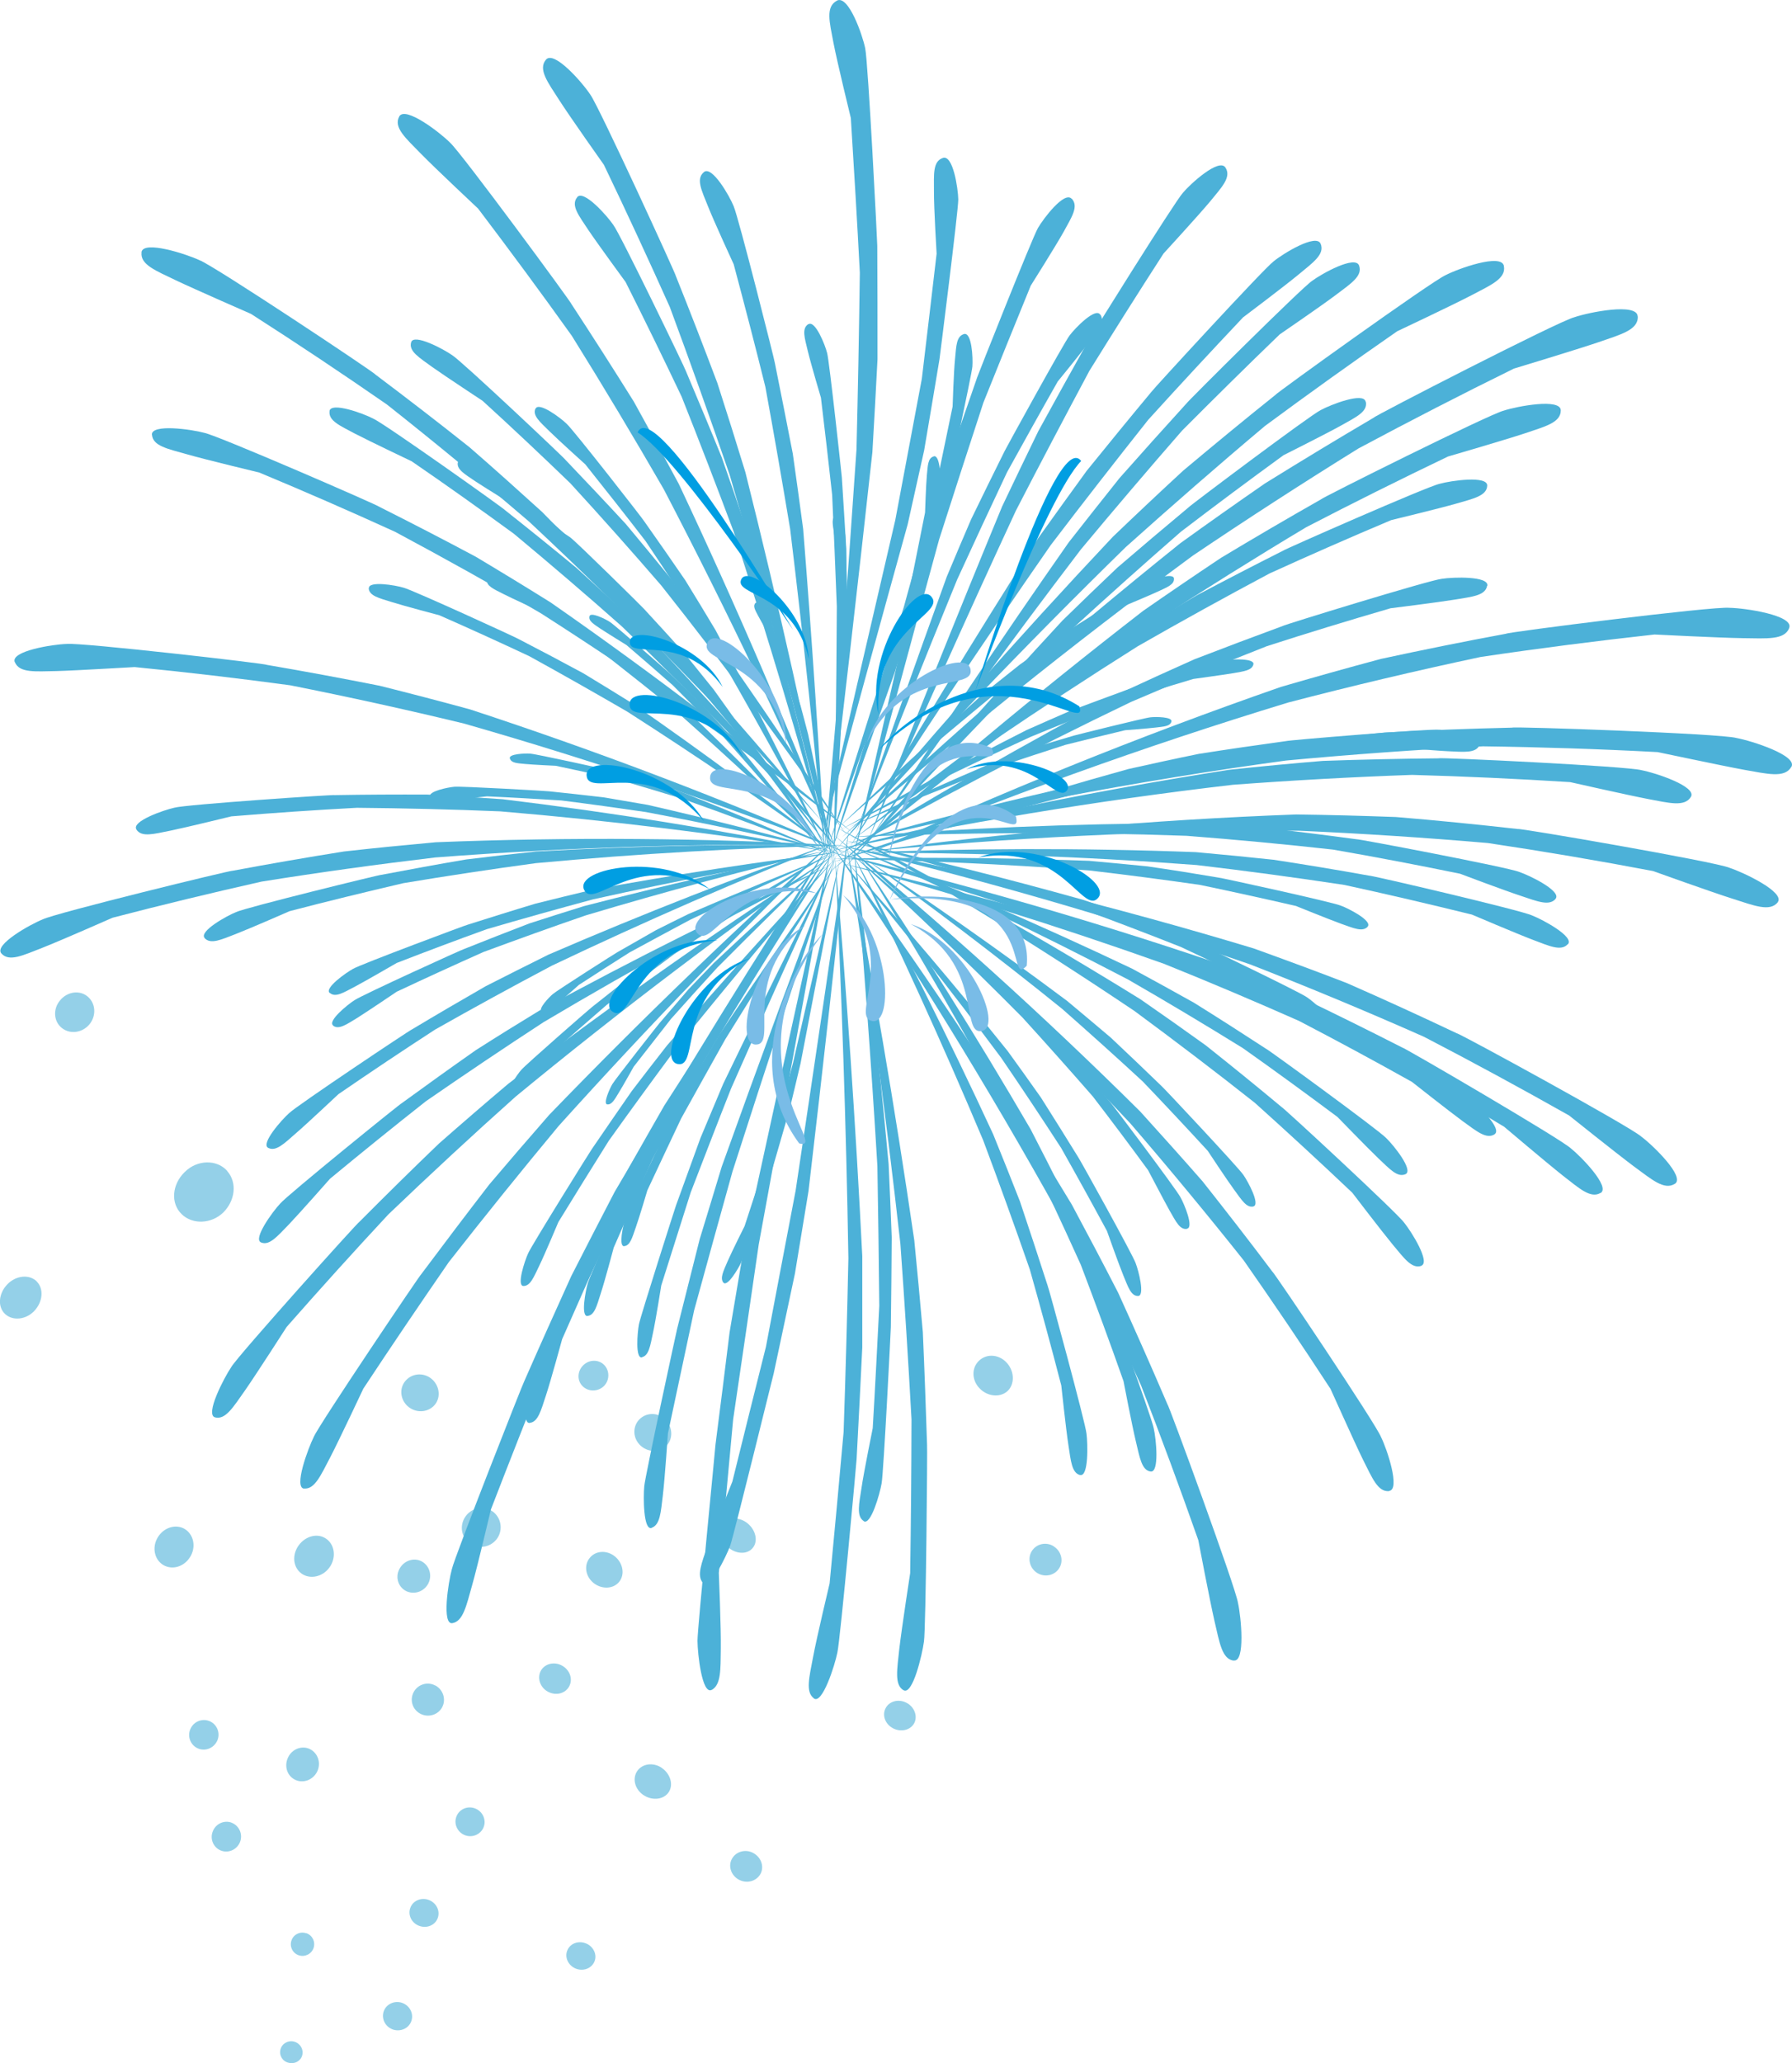 <?xml version="1.0" encoding="UTF-8"?><svg id="Layer_2" xmlns="http://www.w3.org/2000/svg" viewBox="0 0 161.27 185.6"><defs><style>.cls-1{fill:#0090c7;}.cls-2{fill:#009ee2;}.cls-3{fill:#79bce7;}.cls-4{opacity:.6;}.cls-5{opacity:.7;}</style></defs><g id="Layer_1-2"><g><g class="cls-5"><g class="cls-4"><path class="cls-1" d="M26.48,183.67c-.54-.15-1.1,.16-1.24,.7-.14,.54,.19,1.08,.74,1.2,.54,.14,1.09-.16,1.22-.68,.14-.52-.18-1.07-.72-1.22Z"/><path class="cls-1" d="M36.16,180.17c-.69-.22-1.43,.14-1.64,.81-.21,.68,.19,1.39,.88,1.61,.7,.21,1.43-.15,1.63-.81,.21-.66-.17-1.38-.87-1.61Z"/><path class="cls-1" d="M27.56,173.92c-.55-.19-1.15,.1-1.33,.65-.19,.55,.11,1.15,.66,1.33,.55,.18,1.14-.11,1.33-.66,.18-.55-.1-1.14-.65-1.33Z"/><path class="cls-1" d="M38.61,170.93c-.67-.27-1.44,.04-1.68,.69-.25,.65,.11,1.38,.79,1.63,.68,.26,1.43-.05,1.67-.69,.24-.64-.1-1.36-.78-1.63Z"/><path class="cls-1" d="M20.87,163.98c-.67-.27-1.45,.07-1.72,.77-.28,.69,.06,1.47,.74,1.73,.68,.26,1.44-.09,1.71-.77,.27-.68-.06-1.46-.74-1.73Z"/><path class="cls-1" d="M42.81,162.71c-.67-.29-1.44,0-1.72,.67-.28,.66,.05,1.42,.71,1.7,.68,.28,1.43-.03,1.71-.67,.28-.65-.04-1.41-.7-1.7Z"/><path class="cls-1" d="M67.76,166.68c-.71-.36-1.57-.1-1.91,.58-.35,.68-.01,1.53,.71,1.87,.73,.35,1.56,.07,1.9-.59,.33-.67,.01-1.5-.71-1.86Z"/><path class="cls-1" d="M18.91,154.86c-.66-.31-1.45-.02-1.76,.65-.32,.67-.02,1.47,.64,1.77,.66,.3,1.43,0,1.75-.66,.31-.66,.03-1.45-.63-1.76Z"/><path class="cls-1" d="M39.17,151.63c-.71-.38-1.58-.1-1.95,.61-.37,.71-.09,1.58,.63,1.94,.71,.36,1.59,.09,1.95-.61,.36-.7,.08-1.57-.63-1.95Z"/><path class="cls-1" d="M38.03,140.51c-.68-.42-1.59-.18-2.03,.54-.45,.72-.22,1.64,.47,2.04,.69,.4,1.59,.16,2.02-.54,.43-.7,.22-1.61-.46-2.04Z"/><path class="cls-1" d="M59.56,159.04c-.79-.53-1.78-.38-2.23,.31-.45,.7-.17,1.67,.63,2.17,.8,.5,1.8,.36,2.23-.31,.43-.67,.14-1.64-.64-2.17Z"/><path class="cls-1" d="M38.81,124.02c-.74-.59-1.79-.47-2.36,.25-.57,.72-.39,1.78,.37,2.34,.76,.56,1.79,.42,2.34-.27,.54-.7,.38-1.74-.36-2.33Z"/><path class="cls-1" d="M94.85,139.12c-.67-.44-1.56-.26-1.99,.41-.42,.67-.19,1.56,.49,1.98,.69,.42,1.56,.22,1.97-.43,.41-.64,.2-1.52-.47-1.95Z"/><path class="cls-1" d="M50.63,149.87c-.68-.41-1.56-.24-1.94,.4-.37,.65-.11,1.5,.59,1.9,.7,.4,1.55,.21,1.92-.42,.37-.63,.13-1.46-.57-1.88Z"/><path class="cls-1" d="M44.31,135.96c-.79-.55-1.87-.33-2.43,.48-.56,.82-.36,1.91,.45,2.44,.79,.52,1.87,.3,2.42-.49,.54-.79,.35-1.88-.43-2.43Z"/><path class="cls-1" d="M29.4,138.46c-.75-.57-1.87-.32-2.51,.55-.64,.87-.52,2.01,.26,2.56,.76,.53,1.89,.29,2.5-.56,.61-.84,.5-1.99-.25-2.55Z"/><path class="cls-1" d="M16.64,137.56c-.8-.49-1.9-.16-2.44,.74-.55,.9-.3,2.03,.51,2.5,.83,.47,1.88,.13,2.41-.75,.54-.88,.32-1.99-.48-2.49Z"/><path class="cls-1" d="M59.89,127.71c-.67-.67-1.72-.67-2.36-.01-.63,.66-.58,1.71,.12,2.35,.69,.63,1.74,.64,2.34,0,.6-.63,.55-1.68-.11-2.35Z"/><path class="cls-1" d="M54.36,122.78c-.52-.51-1.37-.48-1.9,.07-.53,.55-.53,1.4,.01,1.89,.53,.49,1.38,.46,1.9-.07,.51-.53,.5-1.38-.01-1.89Z"/><path class="cls-1" d="M20.45,105.34c-.91-1.04-2.68-1.04-3.82,.09-1.16,1.12-1.29,2.81-.29,3.79,.98,.96,2.67,.9,3.75-.14,1.07-1.06,1.28-2.69,.35-3.74Z"/><path class="cls-1" d="M3.32,115.29c-.66-.67-1.88-.57-2.67,.26-.79,.83-.88,2.02-.19,2.66,.69,.64,1.87,.52,2.63-.28,.75-.8,.88-1.97,.22-2.64Z"/><path class="cls-1" d="M90.65,122.65c-.67-.79-1.78-.92-2.5-.28-.72,.63-.73,1.76,0,2.52,.7,.74,1.81,.86,2.49,.28,.67-.59,.68-1.72,.02-2.51Z"/><path class="cls-1" d="M67.4,137.15c-.68-.65-1.67-.73-2.21-.16-.53,.59-.38,1.58,.33,2.2,.7,.62,1.68,.67,2.18,.11,.51-.54,.38-1.5-.3-2.15Z"/><path class="cls-1" d="M81.59,153.19c-.71-.38-1.56-.16-1.89,.48-.34,.64-.03,1.46,.69,1.82,.71,.36,1.56,.15,1.89-.48,.32-.63,.01-1.45-.69-1.82Z"/><path class="cls-1" d="M52.75,174.84c-.67-.29-1.43-.02-1.69,.61-.27,.62,.07,1.36,.74,1.64,.68,.28,1.42,0,1.69-.61,.27-.61-.06-1.35-.73-1.64Z"/><path class="cls-1" d="M27.91,157.36c-.71-.36-1.61-.04-1.98,.73-.38,.77-.1,1.67,.63,2.02,.72,.35,1.61,.02,1.98-.73,.37-.75,.09-1.65-.63-2.02Z"/><path class="cls-1" d="M55.34,140.02c-.74-.6-1.77-.53-2.29,.16-.53,.68-.34,1.69,.41,2.26,.76,.57,1.78,.49,2.28-.16,.51-.66,.32-1.67-.4-2.26Z"/><path class="cls-1" d="M7.9,89.66c-.71-.61-1.83-.47-2.49,.33-.67,.79-.58,1.92,.17,2.5,.74,.58,1.84,.42,2.47-.34,.63-.76,.57-1.88-.15-2.49Z"/></g><g><path class="cls-1" d="M35.92,10.49c.53-1,3.7,1.45,4.58,2.34,.96,.84,11.03,14.52,10.95,14.56,1.9,2.9,3.76,5.81,5.59,8.74,1.37,2.46,2.72,4.94,4.05,7.41,5.24,11.12,10.06,22.35,14.49,33.67-4.85-11.18-10.14-22.25-15.84-33.19-2.68-4.64-5.43-9.24-8.28-13.81-2.75-3.85-5.56-7.65-8.43-11.44,0,0-3.85-3.61-5.18-4.97-1.33-1.37-2.46-2.33-1.92-3.32Z"/><path class="cls-1" d="M51.94,17.74c.57-.72,2.7,1.67,3.26,2.5,.62,.81,6.58,13.14,6.53,13.15,1.09,2.58,2.17,5.16,3.22,7.75,.76,2.15,1.5,4.31,2.23,6.48,2.7,9.59,5.17,19.22,7.42,28.88-2.62-9.59-5.48-19.15-8.57-28.66-1.52-4.06-3.08-8.12-4.69-12.16-1.64-3.45-3.32-6.89-5.04-10.31,0,0-2.5-3.41-3.36-4.69-.84-1.28-1.59-2.2-1-2.93Z"/><path class="cls-1" d="M1.33,59.57c-.41-1,3.44-1.61,4.67-1.64,1.25-.15,18.01,1.77,18,1.88,3.4,.58,6.78,1.21,10.16,1.88,2.72,.68,5.44,1.39,8.15,2.13,11.64,3.82,23.04,8.16,34.15,13.02-11.33-4.45-22.9-8.37-34.71-11.75-5.17-1.25-10.39-2.4-15.63-3.44-4.65-.63-9.32-1.18-14-1.64,0-.01-5.17,.31-7.05,.36-1.88,.03-3.32,.19-3.73-.8Z"/><path class="cls-1" d="M19.36,127.51c-.94-.23,.8-3.56,1.46-4.54,.6-1.02,11.47-13.12,11.54-13.07,2.35-2.36,4.73-4.71,7.15-7.03,2.06-1.81,4.13-3.6,6.23-5.37,9.52-7.29,19.42-14.24,29.66-20.82-10.02,6.98-19.69,14.31-28.98,21.96-3.9,3.48-7.72,7.02-11.47,10.61-3.11,3.34-6.16,6.72-9.15,10.12,0,0-2.71,4.22-3.74,5.7-1.05,1.48-1.75,2.68-2.7,2.44Z"/><path class="cls-1" d="M23.49,111.77c-.75-.32,1.06-2.79,1.72-3.49,.61-.74,10.91-9.08,10.95-9.04,2.2-1.6,4.41-3.19,6.65-4.76,1.88-1.2,3.78-2.38,5.69-3.54,8.58-4.68,17.38-9.08,26.38-13.18-8.88,4.45-17.54,9.19-25.97,14.2-3.56,2.32-7.08,4.69-10.57,7.1-2.92,2.3-5.8,4.63-8.64,6.98,0,0-2.7,3.06-3.71,4.12-1.03,1.06-1.75,1.93-2.5,1.61Z"/><path class="cls-1" d="M64.05,152.02c-.87,.47-1.27-3.23-1.28-4.41,0-1.18,1.64-17.66,1.62-17.65,.43-3.37,.86-6.74,1.27-10.11,.47-2.75,.93-5.5,1.39-8.24,2.59-11.92,5.2-23.82,7.83-35.73-2.2,12.03-4.39,24.06-6.6,36.09-.76,5.24-1.53,10.48-2.3,15.72-.42,4.61-.85,9.21-1.29,13.81,0,0,.21,5.01,.18,6.84-.03,1.82,.04,3.21-.82,3.69Z"/><path class="cls-1" d="M58.65,137.45c-.76,.28-.76-2.78-.67-3.75,.09-.97,2.95-14.17,2.96-14.17,.67-2.68,1.35-5.37,2.03-8.06,.67-2.17,1.32-4.34,1.98-6.51,3.35-9.34,6.78-18.66,10.31-27.96-3.18,9.45-6.3,18.91-9.34,28.39-1.16,4.16-2.31,8.32-3.45,12.48-.79,3.69-1.57,7.38-2.36,11.08,0,0-.28,4.1-.46,5.59-.18,1.49-.24,2.63-1,2.9Z"/><path class="cls-1" d="M.13,85.78c-.71-.78,2.6-2.63,3.71-3.07,1.07-.55,17.09-4.47,17.12-4.38,3.32-.62,6.66-1.2,10-1.73,2.75-.31,5.51-.58,8.26-.83,12.1-.48,24.23-.39,36.36,.28-12.19-.21-24.33,.16-36.42,1.09-5.22,.62-10.43,1.34-15.62,2.17-4.49,1.01-8.96,2.09-13.41,3.25,0,0-4.63,2.04-6.33,2.71-1.71,.66-2.96,1.29-3.67,.51Z"/><path class="cls-1" d="M12.28,74.62c-.48-.73,2.46-1.75,3.42-1.96,.96-.28,14.45-1.2,14.45-1.13,2.77-.05,5.54-.06,8.3-.05,2.27,.12,4.53,.26,6.79,.42,9.82,1.19,19.6,2.76,29.28,4.71-9.78-1.59-19.62-2.79-29.51-3.62-4.3-.18-8.6-.28-12.9-.32-3.77,.2-7.53,.46-11.29,.77,0,0-4.03,.99-5.5,1.29-1.47,.29-2.58,.62-3.05-.11Z"/><path class="cls-1" d="M27.37,133.92c-.96-.08,.35-3.62,.88-4.68,.47-1.09,9.62-14.67,9.68-14.64,2.01-2.69,4.04-5.37,6.1-8.04,1.78-2.1,3.58-4.19,5.39-6.26,8.37-8.67,17.11-17.08,26.19-25.22-8.8,8.49-17.26,17.25-25.35,26.23-3.36,4.04-6.65,8.12-9.87,12.23-2.6,3.77-5.17,7.56-7.69,11.38,0,0-2.14,4.56-2.98,6.18-.85,1.61-1.39,2.9-2.36,2.81Z"/><path class="cls-1" d="M75.31,.06c1.04-.56,2.31,3.09,2.55,4.27,.27,1.19,1.11,17.79,1.09,17.79,.01,3.4,.03,6.81,.02,10.21-.14,2.78-.3,5.56-.46,8.35-1.33,12.12-2.72,24.23-4.17,36.33,1.01-12.19,1.91-24.38,2.74-36.58,.13-5.3,.23-10.6,.3-15.9-.24-4.64-.52-9.27-.81-13.91,0,0-1.22-4.98-1.57-6.8-.34-1.82-.73-3.2,.32-3.76Z"/><path class="cls-1" d="M84.85,14.21c.92-.32,1.37,2.75,1.39,3.73,.01,.97-1.69,14.38-1.69,14.37-.45,2.74-.92,5.47-1.38,8.2-.5,2.22-.98,4.43-1.48,6.65-2.66,9.58-5.28,19.16-7.86,28.76,2.23-9.71,4.48-19.42,6.74-29.13,.8-4.24,1.59-8.48,2.39-12.72,.45-3.75,.89-7.5,1.33-11.25,0,0-.25-4.14-.24-5.64,0-1.51-.11-2.66,.8-2.97Z"/><path class="cls-1" d="M49.13,5.37c.74-.88,3.33,2.12,4,3.15,.75,1.01,7.77,16.31,7.7,16.33,1.28,3.19,2.52,6.4,3.73,9.61,.86,2.67,1.7,5.34,2.52,8.02,2.98,11.87,5.65,23.78,8.01,35.71-2.82-11.87-5.96-23.71-9.43-35.49-1.73-5.04-3.52-10.06-5.38-15.08-1.92-4.28-3.89-8.54-5.93-12.79,0,0-3.02-4.26-4.04-5.85-1.02-1.59-1.91-2.75-1.17-3.62Z"/><path class="cls-1" d="M63.35,15.48c.72-.6,2.3,2.14,2.67,3.06,.42,.91,3.75,14.1,3.71,14.1,.55,2.73,1.09,5.46,1.62,8.19,.32,2.25,.63,4.51,.93,6.76,.79,9.91,1.46,19.83,1.98,29.73-.89-9.91-1.95-19.82-3.15-29.72-.71-4.26-1.45-8.53-2.23-12.79-.91-3.68-1.87-7.36-2.85-11.03,0,0-1.76-3.82-2.32-5.23-.56-1.41-1.1-2.45-.37-3.06Z"/><path class="cls-1" d="M41.23,41.57c.15-.67,2.35,.41,2.99,.83,.68,.39,8.59,7.33,8.55,7.35,1.55,1.49,3.08,3,4.59,4.51,1.19,1.29,2.35,2.6,3.51,3.9,4.78,5.97,9.37,12.03,13.79,18.18-4.65-6-9.49-11.9-14.52-17.69-2.28-2.42-4.59-4.82-6.95-7.2-2.19-1.95-4.4-3.88-6.63-5.79,0,0-2.77-1.69-3.75-2.34-.97-.66-1.77-1.1-1.6-1.76Z"/><path class="cls-1" d="M18.42,84.39c-.54-.6,1.98-2,2.83-2.34,.83-.4,13.05-3.4,13.07-3.35,2.53-.48,5.07-.95,7.62-1.38,2.1-.26,4.21-.5,6.31-.72,9.25-.52,18.51-.7,27.81-.54-9.32,.2-18.6,.73-27.84,1.59-3.99,.54-7.96,1.14-11.92,1.8-3.42,.8-6.84,1.63-10.24,2.52,0,0-3.52,1.54-4.83,2.05-1.3,.5-2.27,.97-2.82,.37Z"/><path class="cls-1" d="M47.67,128.01c-.75,.08-.2-2.76,.07-3.63,.25-.88,5.39-12.43,5.41-12.42,1.15-2.33,2.31-4.65,3.48-6.96,1.04-1.85,2.09-3.7,3.15-5.54,5-7.82,10.18-15.56,15.51-23.22-5.06,7.87-9.97,15.82-14.72,23.83-1.92,3.56-3.81,7.13-5.67,10.71-1.45,3.23-2.89,6.45-4.31,9.69,0,0-1.02,3.74-1.46,5.07-.44,1.33-.7,2.38-1.45,2.46Z"/><path class="cls-1" d="M47.1,115.69c-.62-.03,.12-2.27,.43-2.94,.29-.68,5.72-9.4,5.74-9.39,1.19-1.74,2.38-3.47,3.58-5.2,1.05-1.37,2.1-2.74,3.17-4.1,4.93-5.71,10-11.34,15.19-16.89-5,5.75-9.87,11.58-14.62,17.49-1.96,2.64-3.89,5.29-5.8,7.96-1.52,2.43-3.04,4.87-4.54,7.32,0,0-1.22,2.9-1.72,3.93-.5,1.03-.81,1.85-1.45,1.82Z"/><path class="cls-1" d="M24.13,103.26c-.68-.37,1.21-2.52,1.89-3.12,.63-.64,11.01-7.57,11.05-7.53,2.2-1.32,4.41-2.61,6.64-3.89,1.88-.96,3.76-1.9,5.65-2.84,8.45-3.65,17.07-7.03,25.86-10.13-8.69,3.43-17.21,7.15-25.55,11.12-3.54,1.87-7.05,3.79-10.51,5.75-2.93,1.9-5.83,3.84-8.7,5.81-.01,0-2.79,2.63-3.84,3.53-1.04,.91-1.79,1.67-2.49,1.3Z"/><path class="cls-1" d="M29.98,92.25c-.52-.39,1.3-1.88,1.92-2.27,.6-.43,9.88-4.66,9.9-4.62,1.94-.78,3.9-1.54,5.85-2.29,1.64-.53,3.27-1.05,4.92-1.56,7.27-1.88,14.64-3.56,22.07-5.03-7.4,1.75-14.72,3.71-21.93,5.87-3.09,1.06-6.16,2.17-9.22,3.3-2.6,1.16-5.2,2.35-7.78,3.56,0,0-2.59,1.75-3.54,2.35-.97,.59-1.68,1.1-2.19,.71Z"/><path class="cls-1" d="M52.88,118.39c-.63,.07-.19-2.25,.02-2.96,.21-.72,4.37-10.15,4.39-10.15,.92-1.9,1.85-3.8,2.8-5.69,.84-1.52,1.68-3.03,2.54-4.54,4.03-6.41,8.18-12.77,12.43-19.07-4.03,6.48-7.95,13-11.77,19.58-1.55,2.91-3.07,5.84-4.59,8.76-1.17,2.64-2.31,5.28-3.47,7.92,0,0-.81,3.05-1.17,4.13-.35,1.09-.55,1.95-1.18,2.01Z"/><path class="cls-1" d="M86.75,30.05c.71-.19,.82,2.17,.76,2.92-.06,.75-2.25,10.84-2.25,10.84-.52,2.05-1.04,4.11-1.57,6.16-.51,1.66-1.02,3.32-1.53,4.98-2.62,7.15-5.18,14.31-7.7,21.48,2.26-7.29,4.56-14.56,6.88-21.83,.88-3.18,1.75-6.37,2.63-9.55,.59-2.83,1.17-5.65,1.76-8.48,0,0,.1-3.16,.22-4.3,.11-1.14,.11-2.02,.81-2.22Z"/><path class="cls-1" d="M48.2,36.76c.3-.63,2.25,.83,2.8,1.37,.58,.51,7.04,8.78,7,8.8,1.24,1.75,2.46,3.51,3.67,5.27,.92,1.49,1.82,2.98,2.72,4.48,3.6,6.73,7.02,13.53,10.26,20.36-3.51-6.73-7.21-13.4-11.07-20.02-1.8-2.79-3.62-5.57-5.48-8.34-1.79-2.32-3.6-4.62-5.43-6.91,0,0-2.4-2.16-3.24-2.99-.84-.83-1.53-1.4-1.24-2.03Z"/><path class="cls-1" d="M33.2,52.92c-.05-.68,2.38-.28,3.12-.05,.76,.18,10.43,4.61,10.41,4.65,1.92,.99,3.84,2.01,5.75,3.04,1.51,.92,3.03,1.84,4.53,2.78,6.36,4.41,12.55,8.99,18.57,13.73-6.22-4.52-12.6-8.87-19.13-13.05-2.91-1.69-5.84-3.35-8.8-4.98-2.68-1.26-5.38-2.49-8.11-3.69,0,0-3.15-.83-4.29-1.19-1.12-.35-2.02-.55-2.07-1.24Z"/><path class="cls-1" d="M43.82,52.17c.06-.56,1.94,.09,2.51,.37,.58,.26,7.74,5.1,7.72,5.12,1.42,1.06,2.83,2.13,4.23,3.2,1.1,.93,2.19,1.87,3.28,2.81,4.55,4.36,8.97,8.8,13.28,13.32-4.49-4.37-9.09-8.65-13.81-12.85-2.12-1.73-4.27-3.44-6.44-5.14-1.98-1.36-3.99-2.7-6-4.03,0,0-2.43-1.09-3.28-1.53-.86-.44-1.55-.72-1.49-1.27Z"/><path class="cls-1" d="M29.67,89.33c-.5-.43,1.44-1.81,2.1-2.17,.64-.39,10.33-4.01,10.34-3.98,2.03-.64,4.05-1.28,6.09-1.89,1.69-.42,3.39-.84,5.08-1.24,7.5-1.38,15.05-2.54,22.67-3.48-7.6,1.23-15.13,2.68-22.59,4.34-3.19,.86-6.38,1.75-9.55,2.68-2.72,.98-5.43,2-8.11,3.04,0,0-2.74,1.59-3.76,2.13-1.02,.53-1.75,1.01-2.26,.56Z"/><path class="cls-1" d="M57.78,122.11c-.62,.15-.42-2.23-.28-2.97,.14-.74,3.33-10.71,3.34-10.71,.73-2.02,1.46-4.04,2.2-6.06,.68-1.62,1.36-3.24,2.04-4.86,3.33-6.92,6.75-13.83,10.24-20.69-3.25,7.01-6.42,14.05-9.53,21.11-1.23,3.11-2.43,6.23-3.63,9.34-.88,2.79-1.76,5.58-2.65,8.37,0,0-.5,3.16-.75,4.29-.24,1.14-.37,2.02-.98,2.16Z"/><path class="cls-1" d="M56.18,112.11c-.53,.04-.11-1.86,.08-2.45,.18-.59,3.83-8.27,3.84-8.27,.81-1.54,1.62-3.09,2.45-4.63,.72-1.23,1.46-2.46,2.19-3.69,3.47-5.2,7.02-10.36,10.64-15.49-3.44,5.27-6.81,10.58-10.11,15.92-1.33,2.37-2.65,4.74-3.97,7.12-1.02,2.15-2.03,4.3-3.04,6.46,0,0-.74,2.5-1.06,3.39-.31,.89-.5,1.59-1.02,1.63Z"/><path class="cls-1" d="M144.04,107.33c.92-.54-1.73-3.27-2.67-4.02-.88-.84-15.16-9.17-15.21-9.09-3.02-1.54-6.06-3.04-9.12-4.51-2.56-1.07-5.12-2.12-7.7-3.14-11.48-3.89-23.13-7.23-34.93-10.01,11.72,3.23,23.26,7.02,34.61,11.34,4.84,2.08,9.64,4.25,14.38,6.52,4.03,2.24,8.02,4.56,11.96,6.94,0,0,3.87,3.28,5.3,4.41,1.45,1.12,2.48,2.09,3.39,1.54Z"/><path class="cls-1" d="M81.31,152.05c.82,.49,1.68-3.18,1.84-4.37,.18-1.18,.32-17.68,.28-17.69-.11-3.38-.23-6.76-.38-10.15-.24-2.75-.5-5.52-.77-8.27-1.75-11.98-3.79-23.96-6.15-35.91,1.91,12.07,3.55,24.15,4.9,36.24,.38,5.26,.71,10.52,1,15.78-.01,4.62-.05,9.23-.12,13.84,0,0-.77,5-.98,6.83-.19,1.82-.45,3.21,.37,3.7Z"/><path class="cls-1" d="M140.46,36.92c0-1.12-3.95-.37-5.13,.02-1.26,.3-16.52,7.91-16.46,7.99-3.03,1.72-6.02,3.47-8.98,5.25-2.36,1.57-4.69,3.16-7.01,4.77-9.74,7.54-19.15,15.39-28.2,23.52,9.37-7.81,19.1-15.32,29.18-22.49,4.5-2.92,9.06-5.78,13.69-8.55,4.2-2.18,8.46-4.3,12.76-6.36,0,0,5.08-1.48,6.9-2.08,1.82-.62,3.26-.96,3.25-2.08Z"/><path class="cls-1" d="M122.9,36.14c-.17-.9-3.16,.27-4.04,.75-.93,.44-11.92,8.7-11.88,8.74-2.16,1.8-4.3,3.61-6.43,5.44-1.66,1.58-3.31,3.16-4.94,4.76-6.79,7.33-13.37,14.81-19.74,22.42,6.67-7.39,13.55-14.63,20.66-21.71,3.21-2.94,6.46-5.84,9.75-8.71,3.05-2.33,6.12-4.62,9.23-6.88,0,0,3.81-1.91,5.16-2.66,1.34-.76,2.43-1.24,2.25-2.14Z"/><path class="cls-1" d="M102.42,116.59c.63-.01,.05-2.27-.22-2.96-.23-.7-5.16-9.59-5.2-9.58-1.09-1.77-2.2-3.54-3.32-5.31-.99-1.4-1.98-2.79-2.99-4.18-4.69-5.84-9.56-11.58-14.62-17.21,4.85,5.83,9.53,11.77,14.02,17.8,1.84,2.69,3.64,5.4,5.41,8.13,1.4,2.48,2.77,4.96,4.12,7.46,0,0,1.04,2.94,1.47,3.99,.43,1.04,.69,1.87,1.33,1.86Z"/><path class="cls-1" d="M133.15,67.02c.34-.77-2.62-1.31-3.57-1.37-.95-.12-13.87,.96-13.85,1.02-2.63,.36-5.24,.74-7.85,1.15-2.11,.43-4.22,.89-6.32,1.36-9.07,2.51-17.98,5.32-26.73,8.42,8.89-2.77,17.92-5.25,27.11-7.42,4.02-.77,8.06-1.48,12.11-2.13,3.58-.35,7.19-.65,10.8-.9,0-.01,3.97,.36,5.41,.43,1.45,.06,2.55,.21,2.89-.55Z"/><path class="cls-1" d="M123.08,83.36c.45-.52-1.7-1.63-2.42-1.89-.71-.31-11-2.56-11-2.52-2.12-.36-4.25-.7-6.39-1.01-1.75-.18-3.51-.34-5.26-.5-7.69-.29-15.37-.34-23.04-.17,7.68,.12,15.37,.46,23.08,1.04,3.32,.39,6.64,.82,9.96,1.3,2.87,.6,5.74,1.23,8.61,1.89,0,0,2.99,1.21,4.09,1.61,1.11,.39,1.92,.76,2.38,.25Z"/><path class="cls-1" d="M65.11,115.39c.35,.4,1.33-1.25,1.59-1.81,.25-.56,2.88-8.67,2.88-8.67,.48-1.68,.97-3.36,1.46-5.04,.34-1.39,.67-2.79,1-4.18,1.19-6.16,2.37-12.33,3.56-18.49-1.41,6.13-2.83,12.27-4.23,18.41-.71,2.63-1.42,5.26-2.12,7.9-.76,2.26-1.51,4.52-2.24,6.79,0,0-1.16,2.31-1.54,3.19-.37,.87-.7,1.5-.36,1.91Z"/><path class="cls-1" d="M72.75,29.17c.61-.39,1.51,1.86,1.69,2.6,.2,.74,1.33,11.18,1.32,11.17,.14,2.14,.27,4.3,.4,6.44,.02,1.77,.03,3.52,.04,5.28-.34,7.7-.74,15.38-1.18,23.07,.15-7.72,.25-15.44,.29-23.17-.13-3.35-.27-6.69-.42-10.04-.32-2.91-.66-5.83-1.01-8.74,0,0-.92-3.09-1.19-4.23-.27-1.14-.56-1.99,.05-2.39Z"/><path class="cls-1" d="M48.89,47.51c.17-.54,1.9,.45,2.41,.82,.52,.36,6.67,6.43,6.65,6.44,1.2,1.3,2.39,2.6,3.57,3.91,.91,1.12,1.81,2.24,2.72,3.37,3.67,5.1,7.23,10.27,10.67,15.49-3.64-5.1-7.4-10.14-11.28-15.12-1.78-2.09-3.57-4.16-5.38-6.22-1.71-1.7-3.43-3.38-5.17-5.06,0,0-2.18-1.51-2.95-2.1-.76-.59-1.39-.99-1.22-1.53Z"/><path class="cls-1" d="M38.71,71.67c-.22-.47,1.59-.84,2.16-.89,.58-.07,8.58,.39,8.57,.41,1.64,.17,3.26,.35,4.89,.54,1.32,.22,2.65,.45,3.97,.68,5.72,1.31,11.41,2.75,17.07,4.32-5.73-1.36-11.48-2.59-17.26-3.68-2.53-.37-5.06-.72-7.59-1.04-2.24-.14-4.47-.27-6.7-.37,0,0-2.44,.28-3.32,.34-.89,.05-1.56,.16-1.79-.31Z"/><path class="cls-1" d="M45.88,68.23c-.12-.41,1.38-.47,1.85-.43,.48,.02,6.87,1.43,6.87,1.44,1.29,.35,2.58,.69,3.87,1.06,1.04,.35,2.08,.69,3.12,1.05,4.46,1.77,8.86,3.62,13.22,5.55-4.45-1.77-8.94-3.46-13.46-5.06-2-.61-3.99-1.21-5.99-1.79-1.79-.4-3.56-.78-5.35-1.16,0,0-2-.09-2.72-.16-.72-.07-1.28-.08-1.4-.49Z"/><path class="cls-1" d="M45.97,98.35c-.48-.18,.56-1.67,.94-2.1,.36-.44,6.34-5.66,6.36-5.65,1.28-1.02,2.55-2.02,3.83-3.03,1.1-.77,2.18-1.53,3.28-2.3,4.96-3.09,10-6.09,15.11-9-5.01,3.11-9.95,6.3-14.82,9.57-2.04,1.51-4.07,3.03-6.08,4.57-1.68,1.45-3.35,2.91-5.01,4.39,0,0-1.54,1.88-2.14,2.53-.6,.65-1,1.19-1.47,1.01Z"/><path class="cls-1" d="M48.75,91c-.37-.21,.66-1.29,1.01-1.58,.35-.31,5.8-3.78,5.82-3.77,1.15-.66,2.3-1.32,3.45-1.97,.97-.49,1.94-.97,2.92-1.45,4.37-1.89,8.79-3.7,13.25-5.44-4.41,1.91-8.77,3.89-13.08,5.95-1.83,.97-3.64,1.95-5.46,2.94-1.52,.96-3.05,1.94-4.56,2.92,0,0-1.48,1.32-2.03,1.78-.57,.45-.96,.83-1.32,.63Z"/><path class="cls-1" d="M84.03,41.05c.53-.15,.63,1.67,.58,2.26-.04,.58-1.69,8.42-1.69,8.42-.39,1.6-.79,3.19-1.19,4.78-.39,1.29-.77,2.58-1.17,3.87-1.98,5.55-3.94,11.11-5.87,16.68,1.73-5.65,3.47-11.3,5.25-16.94,.66-2.48,1.32-4.95,1.99-7.42,.44-2.19,.88-4.39,1.32-6.59,0,0,.08-2.45,.16-3.33,.09-.89,.08-1.57,.62-1.72Z"/><path class="cls-1" d="M54.65,99.36c-.4-.07,.22-1.42,.45-1.82,.23-.41,4.25-5.51,4.26-5.51,.87-1.01,1.73-2.02,2.6-3.03,.76-.79,1.51-1.58,2.27-2.36,3.48-3.27,7.01-6.5,10.6-9.68-3.48,3.33-6.9,6.69-10.28,10.09-1.4,1.53-2.79,3.07-4.17,4.62-1.12,1.43-2.24,2.86-3.35,4.29,0,0-.97,1.74-1.35,2.35-.37,.61-.63,1.1-1.04,1.04Z"/><path class="cls-1" d="M75.19,46.4c.4-.21,.81,1.23,.88,1.69,.07,.47,.21,6.99,.21,6.99-.03,1.34-.05,2.68-.08,4.02-.07,1.1-.16,2.19-.23,3.28-.6,4.76-1.19,9.53-1.79,14.29,.43-4.8,.84-9.59,1.25-14.39,.09-2.08,.17-4.17,.24-6.25-.04-1.83-.09-3.65-.15-5.48,0,0-.39-1.96-.48-2.68-.1-.72-.23-1.26,.16-1.48Z"/><path class="cls-1" d="M29.65,36.99c.12-.87,3.07,.21,3.94,.67,.93,.39,11.93,8.2,11.88,8.25,2.16,1.71,4.29,3.43,6.41,5.18,1.66,1.51,3.31,3.03,4.94,4.56,6.76,7.04,13.24,14.27,19.42,21.66-6.47-7.18-13.24-14.18-20.29-20.97-3.18-2.82-6.42-5.59-9.7-8.32-3.03-2.21-6.09-4.39-9.2-6.52,0,0-3.76-1.79-5.11-2.49-1.33-.71-2.4-1.16-2.28-2.02Z"/><path class="cls-1" d="M103.55,132.38c.8,.11,.5-2.93,.28-3.88-.15-.95-4.73-13.42-4.78-13.41-1.06-2.51-2.15-5.02-3.26-7.52-1-2-2.01-3.99-3.04-5.98-4.93-8.46-10.17-16.8-15.72-25.01,5.25,8.44,10.2,16.99,14.83,25.65,1.86,3.84,3.66,7.69,5.41,11.56,1.32,3.48,2.61,6.96,3.84,10.46,0,0,.77,4.02,1.12,5.46,.34,1.43,.52,2.56,1.32,2.67Z"/><path class="cls-1" d="M126.49,105.63c.74-.35-1.07-2.6-1.72-3.23-.61-.68-10.77-8.08-10.8-8.03-2.16-1.41-4.33-2.8-6.53-4.17-1.84-1.03-3.7-2.05-5.56-3.06-8.35-3.97-16.86-7.65-25.52-11.03,8.55,3.71,16.94,7.72,25.16,12.01,3.48,2,6.92,4.06,10.33,6.17,2.87,2.03,5.71,4.1,8.51,6.19,.01,0,2.68,2.77,3.69,3.73,1.02,.96,1.72,1.76,2.46,1.41Z"/><path class="cls-1" d="M112.8,108.53c.63-.17-.48-2.23-.9-2.83-.4-.62-7.36-8.04-7.39-8.02-1.51-1.46-3.02-2.9-4.54-4.33-1.31-1.11-2.62-2.21-3.94-3.31-6.01-4.49-12.18-8.83-18.49-13,6.17,4.42,12.19,8.99,18.05,13.72,2.45,2.16,4.87,4.33,7.26,6.54,1.97,2.06,3.91,4.13,5.84,6.23,0,0,1.72,2.61,2.39,3.52,.67,.91,1.11,1.65,1.74,1.48Z"/><path class="cls-1" d="M77.72,136.84c.64,.44,1.46-2.45,1.62-3.39,.18-.93,.84-14.05,.83-14.05,.04-2.7,.06-5.39,.08-8.08-.08-2.2-.18-4.4-.28-6.61-.89-9.6-1.94-19.2-3.16-28.8,.86,9.66,1.57,19.33,2.15,28.99,.07,4.19,.13,8.39,.17,12.58-.19,3.67-.37,7.34-.59,11,0,0-.8,3.94-1.01,5.38-.22,1.44-.47,2.53,.19,2.97Z"/><path class="cls-1" d="M106.83,110.53c.62-.1-.24-2.2-.6-2.83-.32-.65-6.28-8.56-6.31-8.54-1.3-1.56-2.62-3.12-3.94-4.67-1.15-1.22-2.3-2.42-3.46-3.62-5.34-5-10.83-9.87-16.5-14.6,5.5,4.96,10.82,10.05,15.98,15.25,2.14,2.35,4.25,4.72,6.34,7.11,1.69,2.2,3.35,4.41,4.98,6.64,.01,0,1.41,2.7,1.95,3.66,.55,.95,.91,1.72,1.54,1.62Z"/><path class="cls-1" d="M161.02,56.48c.41-1.13-3.98-1.78-5.37-1.8-1.42-.17-20.16,2.21-20.11,2.33-3.78,.7-7.54,1.46-11.28,2.27-3.02,.81-6.02,1.65-9,2.52-12.82,4.46-25.31,9.52-37.41,15.11,12.35-5.15,25.04-9.74,38.08-13.71,5.71-1.49,11.49-2.86,17.33-4.1,5.18-.77,10.4-1.44,15.64-2.02,0,0,5.84,.3,7.96,.33,2.13,.02,3.76,.19,4.17-.94Z"/><path class="cls-1" d="M161.21,69c.61-1.03-3.59-2.36-4.94-2.61-1.38-.4-20.2-1.06-20.19-.93-3.84,.09-7.67,.23-11.48,.44-3.1,.31-6.2,.66-9.29,1.05-13.38,2.35-26.5,5.37-39.34,9.01,13-3.17,26.27-5.7,39.75-7.54,5.89-.55,11.8-.98,17.74-1.28,5.23,.07,10.47,.24,15.72,.52,0-.01,5.69,1.21,7.77,1.59,2.07,.36,3.65,.78,4.25-.25Z"/><path class="cls-1" d="M152.17,71.69c.57-.93-3.2-2.17-4.43-2.4-1.23-.36-18.28-1.18-18.26-1.07-3.48,.03-6.96,.11-10.42,.23-2.82,.23-5.64,.5-8.45,.8-12.19,1.9-24.2,4.36-35.98,7.35,11.92-2.55,24.03-4.57,36.32-6,5.35-.4,10.73-.7,16.12-.89,4.74,.13,9.48,.35,14.24,.65,0,0,5.13,1.16,7,1.52,1.88,.35,3.29,.74,3.86-.19Z"/><path class="cls-1" d="M96.44,17.88c-.65-.71-2.54,1.78-3.03,2.63-.5,.85-5.49,13.43-5.47,13.44-.91,2.62-1.81,5.24-2.72,7.86-.63,2.18-1.26,4.37-1.88,6.55-2.23,9.68-4.43,19.37-6.62,29.06,2.56-9.63,5.15-19.25,7.79-28.87,1.32-4.11,2.64-8.22,3.99-12.33,1.41-3.51,2.83-7.02,4.26-10.52,0,0,2.22-3.52,2.96-4.84,.72-1.33,1.38-2.28,.73-2.99Z"/><path class="cls-1" d="M119.42,91.99c.54-.37-1.2-1.88-1.81-2.28-.59-.44-9.65-4.8-9.66-4.77-1.9-.8-3.81-1.59-5.71-2.36-1.6-.56-3.19-1.1-4.8-1.64-7.11-1.99-14.27-3.78-21.49-5.36,7.18,1.86,14.29,3.92,21.34,6.18,3.01,1.11,6,2.25,8.98,3.43,2.54,1.19,5.06,2.41,7.58,3.66,0,0,2.51,1.78,3.44,2.39,.94,.61,1.61,1.13,2.14,.75Z"/><path class="cls-1" d="M147.38,28.46c-.05-1.24-4.39-.37-5.7,.08-1.39,.34-18.1,8.93-18.03,9.02-3.3,1.94-6.57,3.92-9.81,5.93-2.56,1.77-5.1,3.56-7.62,5.38-10.56,8.47-20.72,17.31-30.47,26.47,10.11-8.82,20.65-17.28,31.59-25.35,4.89-3.3,9.87-6.52,14.92-9.65,4.6-2.46,9.26-4.86,13.98-7.18,0,0,5.59-1.69,7.6-2.37,2-.7,3.6-1.09,3.55-2.32Z"/><path class="cls-1" d="M135.34,23.92c-.22-1.15-4.1,.24-5.24,.83-1.21,.52-15.42,10.73-15.35,10.8-2.79,2.23-5.54,4.5-8.26,6.78-2.14,1.97-4.25,3.96-6.35,5.97-8.68,9.22-17.04,18.67-25.06,28.33,8.4-9.39,17.15-18.53,26.24-27.42,4.11-3.68,8.27-7.32,12.52-10.89,3.91-2.89,7.89-5.74,11.9-8.52,0,0,4.92-2.32,6.67-3.23,1.74-.92,3.15-1.5,2.93-2.64Z"/><path class="cls-1" d="M141.1,84.95c.62-.67-2.26-2.22-3.21-2.59-.94-.46-14.68-3.67-14.7-3.59-2.83-.51-5.68-.98-8.53-1.42-2.34-.25-4.68-.48-7.03-.69-10.27-.39-20.5-.36-30.69,.06,10.22-.04,20.48,.32,30.75,1.1,4.43,.52,8.87,1.12,13.3,1.79,3.83,.83,7.66,1.73,11.48,2.67,0,0,3.99,1.7,5.46,2.26,1.47,.55,2.55,1.07,3.16,.4Z"/><path class="cls-1" d="M133.84,43.69c.04-.93-3.27-.45-4.27-.17-1.06,.21-14.14,5.97-14.1,6.02-2.6,1.31-5.19,2.65-7.76,4.01-2.05,1.21-4.07,2.44-6.1,3.68-8.53,5.86-16.81,11.96-24.84,18.29,8.29-6.04,16.83-11.84,25.62-17.38,3.91-2.24,7.86-4.42,11.86-6.55,3.62-1.65,7.27-3.25,10.95-4.8,0,0,4.3-1.04,5.84-1.48,1.54-.45,2.75-.69,2.8-1.61Z"/><path class="cls-1" d="M150.73,106.5c.96-.61-1.96-3.46-3.01-4.24-.96-.89-16.55-9.4-16.61-9.3-3.29-1.56-6.59-3.07-9.92-4.53-2.77-1.07-5.57-2.1-8.37-3.11-12.44-3.76-25.06-6.89-37.79-9.37,12.67,2.97,25.19,6.57,37.48,10.81,5.26,2.05,10.47,4.22,15.64,6.51,4.39,2.28,8.74,4.64,13.06,7.08,0,0,4.25,3.4,5.83,4.58,1.59,1.16,2.72,2.17,3.68,1.57Z"/><path class="cls-1" d="M122.31,23.89c-.34-.95-3.36,.73-4.22,1.37-.92,.6-11.36,11-11.31,11.03-2.03,2.23-4.04,4.47-6.03,6.72-1.53,1.92-3.06,3.85-4.57,5.78-6.15,8.78-12.1,17.68-17.85,26.67,6.1-8.8,12.42-17.48,18.95-26.04,2.99-3.59,6.02-7.15,9.1-10.68,2.9-2.91,5.82-5.8,8.79-8.66,0,0,3.77-2.58,5.08-3.57,1.32-1,2.4-1.68,2.06-2.62Z"/><path class="cls-1" d="M99,28.29c-.44-.63-2.24,1.22-2.73,1.87-.51,.64-5.88,10.42-5.86,10.42-1.02,2.05-2.02,4.09-3.02,6.15-.74,1.72-1.47,3.44-2.19,5.16-2.78,7.69-5.51,15.39-8.19,23.11,2.97-7.64,6.01-15.25,9.12-22.84,1.48-3.23,2.98-6.46,4.5-9.68,1.51-2.73,3.02-5.45,4.56-8.16,0,0,2.18-2.66,2.91-3.67,.72-1.01,1.36-1.72,.92-2.36Z"/><path class="cls-1" d="M133.85,52.7c.16-.89-3.08-.79-4.09-.63-1.04,.09-14.34,4.18-14.31,4.24-2.67,.98-5.32,1.98-7.96,3-2.11,.94-4.22,1.9-6.31,2.87-8.92,4.71-17.6,9.69-26.06,14.93,8.67-4.93,17.57-9.6,26.68-13.97,4.03-1.73,8.11-3.4,12.21-5.01,3.68-1.19,7.39-2.32,11.13-3.41,0,0,4.26-.53,5.79-.78,1.54-.26,2.74-.35,2.9-1.24Z"/><path class="cls-1" d="M159.98,81.17c.71-.9-3.08-2.69-4.33-3.1-1.25-.55-19.04-3.61-19.04-3.49-3.66-.41-7.32-.78-10.98-1.08-2.99-.11-5.99-.19-8.98-.23-13.05,.48-25.97,1.61-38.73,3.36,12.85-1.28,25.84-1.92,38.93-1.9,5.67,.25,11.35,.62,17.05,1.11,4.96,.74,9.91,1.58,14.86,2.52,0,0,5.23,1.88,7.16,2.49,1.92,.61,3.35,1.21,4.07,.32Z"/><path class="cls-1" d="M139.99,80.86c.57-.69-2.31-2.1-3.27-2.42-.96-.41-14.64-3.01-14.64-2.94-2.81-.38-5.64-.73-8.46-1.05-2.31-.15-4.63-.28-6.94-.39-10.13,.03-20.22,.45-30.21,1.25,10.05-.43,20.16-.48,30.31-.12,4.39,.34,8.78,.75,13.18,1.24,3.81,.66,7.62,1.39,11.43,2.17,0,0,4,1.51,5.47,1.99,1.47,.49,2.56,.95,3.14,.27Z"/><path class="cls-1" d="M73.24,152.79c.76,.57,1.89-2.97,2.12-4.13,.26-1.15,1.75-17.41,1.73-17.41,.18-3.34,.35-6.69,.51-10.03,0-2.74,0-5.48,0-8.22-.6-11.96-1.42-23.93-2.45-35.9,.59,12.04,1,24.07,1.2,36.09-.11,5.21-.25,10.42-.43,15.63-.4,4.55-.83,9.09-1.26,13.63,0,0-1.16,4.85-1.49,6.63-.34,1.79-.69,3.13,.06,3.69Z"/><path class="cls-1" d="M63.27,142.41c.61,.65,2.08-2.37,2.45-3.38,.35-1.01,3.9-15.49,3.91-15.48,.63-2.99,1.27-5.98,1.91-8.98,.41-2.47,.81-4.94,1.22-7.41,1.28-10.89,2.49-21.78,3.64-32.68-1.56,10.88-3.17,21.76-4.8,32.64-.9,4.68-1.78,9.36-2.67,14.04-1.02,4.04-2.02,8.08-3.02,12.12,0,0-1.7,4.21-2.23,5.77-.53,1.56-1.02,2.72-.4,3.37Z"/><path class="cls-1" d="M97.21,132.69c.76,.18,.69-2.79,.57-3.71-.08-.93-3.46-13.36-3.51-13.36-.81-2.52-1.64-5.03-2.48-7.54-.79-2.02-1.59-4.03-2.41-6.04-3.98-8.6-8.25-17.12-12.8-25.55,4.24,8.62,8.21,17.33,11.9,26.09,1.45,3.87,2.85,7.74,4.2,11.63,.98,3.47,1.93,6.95,2.83,10.43,0,0,.42,3.94,.64,5.36,.22,1.42,.3,2.52,1.06,2.7Z"/><path class="cls-1" d="M12.73,22.7c.14-1.12,4.06,.16,5.23,.71,1.26,.46,15.9,10.2,15.82,10.28,2.86,2.15,5.69,4.33,8.48,6.55,2.2,1.91,4.36,3.85,6.51,5.8,8.9,8.99,17.31,18.31,25.24,27.9-8.3-9.31-17.11-18.33-26.38-27-4.19-3.59-8.46-7.11-12.81-10.55-4.01-2.78-8.09-5.5-12.23-8.15,0,0-4.99-2.18-6.78-3.03-1.78-.86-3.21-1.4-3.07-2.51Z"/><path class="cls-1" d="M40.71,146.02c-.96,.16-.37-3.65-.05-4.84,.27-1.19,6.47-16.91,6.51-16.9,1.39-3.17,2.81-6.33,4.24-9.48,1.29-2.53,2.59-5.05,3.9-7.57,6.26-10.71,12.79-21.3,19.61-31.75-6.44,10.73-12.63,21.58-18.54,32.53-2.38,4.85-4.71,9.71-7.01,14.6-1.76,4.39-3.49,8.78-5.19,13.18-.01,0-1.18,5.04-1.7,6.85-.51,1.81-.8,3.22-1.77,3.38Z"/><path class="cls-1" d="M13.67,39.12c-.08-1.02,3.6-.49,4.72-.18,1.18,.22,15.81,6.58,15.76,6.66,2.91,1.46,5.79,2.95,8.64,4.47,2.28,1.36,4.53,2.73,6.77,4.13,9.46,6.58,18.55,13.53,27.28,20.79-9.01-6.95-18.39-13.56-28.12-19.79-4.32-2.53-8.72-4.98-13.17-7.36-4.03-1.84-8.11-3.62-12.22-5.33,0,0-4.79-1.15-6.5-1.64-1.72-.49-3.07-.74-3.15-1.75Z"/><path class="cls-1" d="M37,30.79c.24-.81,2.91,.61,3.69,1.16,.83,.5,10.25,9.39,10.2,9.42,1.82,1.91,3.64,3.83,5.43,5.77,1.38,1.65,2.75,3.31,4.1,4.97,5.54,7.58,10.81,15.28,15.81,23.1-5.3-7.65-10.88-15.17-16.73-22.55-2.67-3.09-5.39-6.15-8.17-9.18-2.59-2.5-5.22-4.98-7.9-7.42,0,0-3.34-2.2-4.53-3.04-1.16-.85-2.14-1.42-1.9-2.23Z"/><path class="cls-1" d="M67.96,54.26c.23-.26,.92,.71,1.1,1.05,.18,.33,2.01,5.2,2.01,5.2,.33,1.01,.67,2.03,.99,3.03,.23,.84,.45,1.69,.67,2.53,.8,3.73,1.56,7.46,2.3,11.2-.87-3.72-1.78-7.43-2.73-11.13-.47-1.59-.95-3.17-1.43-4.76-.52-1.36-1.04-2.71-1.56-4.07,0,0-.8-1.38-1.07-1.89-.27-.51-.5-.89-.27-1.15Z"/><path class="cls-1" d="M53.05,55.44c.09-.42,1.45,.25,1.85,.52,.41,.25,5.36,4.59,5.35,4.6,.97,.93,1.94,1.87,2.9,2.81,.75,.81,1.5,1.62,2.23,2.43,3.07,3.7,6.06,7.45,8.98,11.23-3.07-3.68-6.21-7.32-9.42-10.92-1.45-1.5-2.92-2.99-4.4-4.47-1.38-1.21-2.77-2.42-4.16-3.61,0,0-1.72-1.06-2.34-1.47-.6-.41-1.09-.69-.99-1.11Z"/><path class="cls-1" d="M112.8,59.76c.11-.55-1.9-.47-2.53-.36-.64,.07-8.94,2.66-8.92,2.68-1.66,.61-3.34,1.23-4.99,1.85-1.33,.58-2.66,1.16-3.98,1.75-5.64,2.86-11.2,5.84-16.67,8.93,5.6-2.89,11.28-5.67,17.04-8.32,2.54-1.05,5.1-2.07,7.68-3.07,2.31-.74,4.63-1.45,6.96-2.14-.01,0,2.64-.36,3.6-.52,.96-.17,1.69-.25,1.81-.8Z"/><path class="cls-1" d="M110.28,15.07c-.57-.87-3.14,1.45-3.83,2.28-.74,.81-8.63,13.45-8.59,13.46-1.49,2.66-2.97,5.33-4.43,8-1.09,2.24-2.17,4.49-3.24,6.74-4.16,10.06-8.22,20.17-12.17,30.31,4.34-10.01,8.8-19.99,13.4-29.91,2.17-4.21,4.38-8.4,6.62-12.59,2.19-3.53,4.41-7.05,6.67-10.55,0,0,3.11-3.39,4.18-4.67,1.05-1.29,1.96-2.2,1.39-3.07Z"/><path class="cls-1" d="M118.85,21.93c-.39-.95-3.38,.88-4.23,1.58-.89,.66-11.03,11.7-10.99,11.73-1.97,2.36-3.9,4.73-5.83,7.11-1.47,2.02-2.93,4.05-4.39,6.09-5.86,9.21-11.54,18.52-17.02,27.92,5.85-9.21,11.91-18.32,18.17-27.32,2.88-3.78,5.81-7.54,8.77-11.27,2.81-3.1,5.66-6.17,8.54-9.22,0,0,3.71-2.79,5-3.86,1.3-1.08,2.37-1.81,1.98-2.76Z"/><path class="cls-1" d="M105.42,64.91c.12-.42-1.41-.44-1.89-.38-.49,.04-6.91,1.64-6.9,1.65-1.3,.38-2.6,.77-3.89,1.17-1.04,.37-2.08,.76-3.12,1.14-4.45,1.9-8.84,3.87-13.2,5.92,4.44-1.88,8.92-3.7,13.45-5.43,1.99-.67,3.99-1.32,6-1.97,1.79-.45,3.58-.89,5.39-1.32-.01,0,2.02-.15,2.75-.24,.73-.09,1.29-.11,1.41-.53Z"/><path class="cls-1" d="M105.65,52.04c-.04-.53-1.84,.03-2.38,.28-.55,.23-7.42,4.58-7.41,4.59-1.36,.95-2.73,1.91-4.07,2.87-1.06,.84-2.13,1.69-3.19,2.54-4.43,3.95-8.78,7.95-13.04,12.02,4.43-3.92,8.94-7.77,13.54-11.55,2.05-1.56,4.13-3.1,6.22-4.62,1.91-1.22,3.83-2.43,5.77-3.62,0,0,2.31-.96,3.13-1.34,.83-.39,1.48-.63,1.43-1.17Z"/><path class="cls-1" d="M111.04,149.38c1.05,.14,.65-3.94,.37-5.19-.17-1.28-6.26-17.91-6.36-17.89-1.43-3.34-2.91-6.68-4.42-10-1.36-2.65-2.76-5.3-4.17-7.93-6.76-11.19-14.09-22.16-21.97-32.85,7.5,11.02,14.44,22.29,20.81,33.75,2.56,5.08,5.03,10.2,7.38,15.34,1.8,4.63,3.52,9.28,5.16,13.94,0,0,1.02,5.37,1.46,7.29,.45,1.92,.67,3.42,1.72,3.55Z"/><path class="cls-1" d="M134.5,102.04c.74-.48-1.53-2.68-2.34-3.27-.77-.67-12.92-7.23-12.95-7.17-2.56-1.21-5.13-2.39-7.72-3.55-2.15-.85-4.32-1.67-6.49-2.47-9.67-3.03-19.45-5.68-29.33-7.94,9.82,2.63,19.51,5.66,29.07,9.06,4.08,1.64,8.14,3.36,12.16,5.14,3.42,1.78,6.81,3.61,10.17,5.49,0,0,3.32,2.62,4.56,3.53,1.24,.89,2.13,1.66,2.88,1.18Z"/><path class="cls-1" d="M127.9,113.87c.86-.29-.87-3.06-1.52-3.86-.58-.85-11.01-10.49-11.08-10.45-2.24-1.87-4.5-3.7-6.79-5.52-1.95-1.4-3.9-2.78-5.87-4.14-8.91-5.52-18.07-10.7-27.47-15.52,9.24,5.18,18.23,10.72,26.94,16.58,3.66,2.7,7.28,5.45,10.83,8.26,2.96,2.66,5.88,5.35,8.76,8.08,0,0,2.64,3.46,3.64,4.67,1.02,1.21,1.7,2.2,2.57,1.91Z"/><path class="cls-1" d="M125.02,134.12c1.02-.11-.19-3.75-.73-4.83-.42-1.13-9.7-14.94-9.79-14.9-2.05-2.73-4.16-5.44-6.28-8.12-1.85-2.11-3.73-4.21-5.61-6.28-8.73-8.66-17.93-16.97-27.58-24.89,9.38,8.3,18.28,16.98,26.7,25.97,3.49,4.05,6.89,8.16,10.2,12.32,2.67,3.82,5.28,7.67,7.81,11.56,.01,0,2.09,4.67,2.9,6.32,.84,1.66,1.35,2.98,2.38,2.87Z"/></g></g><g><path class="cls-3" d="M80.06,80.99c1.08-3,6.19-11.58,11.37-7.53,.71,2.92-5.21-5.09-11.37,7.53Z"/><path class="cls-2" d="M87.78,62.16s7.2-23.75,9.52-20.69c-3.13,3.23-9.52,20.69-9.52,20.69Z"/><path class="cls-2" d="M71.39,56.69s-12.46-21.33-14.01-17.79c3.79,2.38,14.01,17.79,14.01,17.79Z"/><path class="cls-3" d="M79.95,77.41c.34-3.18,3.28-12.77,9.27-10.13,1.38,2.65-6.25-3.65-9.27,10.13Z"/><path class="cls-3" d="M80.18,80.92c3.05-.63,12.84-.69,12.22,5.96-2.03,2.16,1.47-7.22-12.22-5.96Z"/><path class="cls-2" d="M64.59,84.59c-7.52,.69-7.71,7.55-9.45,6.43-1.74-1.12,4.07-6.89,9.45-6.43Z"/><path class="cls-2" d="M67.51,86.19c-6.76,3.46-4.5,9.92-6.52,9.53-2.02-.39,1.34-7.95,6.52-9.53Z"/><path class="cls-2" d="M63.89,80.01c-6.65-3.68-10.48,1.94-11.33,.02-.85-1.92,7.1-3.45,11.33-.02Z"/><path class="cls-3" d="M78.01,66.82c3.44-6.91,9.7-4.53,9.33-6.6-.36-2.08-7.75,1.3-9.33,6.6Z"/><path class="cls-3" d="M70.76,66.9c-1.34-7.63-8.01-7.21-7.08-9.1,.93-1.88,7.05,3.55,7.08,9.1Z"/><path class="cls-2" d="M66.95,68.23c-4.53-6.21-10.31-2.78-10.29-4.88,.01-2.11,7.85-.07,10.29,4.88Z"/><path class="cls-2" d="M63.38,73.91c-4.92-5.88-10.46-2.05-10.59-4.16-.12-2.1,7.83-.61,10.59,4.16Z"/><path class="cls-3" d="M72.46,83.25c-5.89,4.85-2.37,10.67-4.42,10.72-2.05,.06-.32-8.06,4.42-10.72Z"/><path class="cls-3" d="M73.53,80.36c-7.42-1.41-9.4,5.15-10.78,3.59-1.38-1.56,5.72-5.52,10.78-3.59Z"/><path class="cls-3" d="M73.51,76.06c-3.71-6.75-9.87-4.11-9.6-6.2,.28-2.09,7.79,.97,9.6,6.2Z"/><path class="cls-3" d="M75.87,80.52c5.03,5.79,.6,10.93,2.61,11.33,2.02,.41,1.62-7.89-2.61-11.33Z"/><path class="cls-2" d="M79.06,64.25c-.46-7.74,6.11-8.97,4.76-10.57-1.34-1.6-6.03,5.17-4.76,10.57Z"/><path class="cls-2" d="M88.05,77.14c7.44-1.36,9.37,5.2,10.76,3.65,1.39-1.55-5.69-5.56-10.76-3.65Z"/><path class="cls-3" d="M81.96,83.13c6.71,3.56,4.36,9.98,6.39,9.62,2.03-.36-1.23-7.96-6.39-9.62Z"/><path class="cls-2" d="M72.79,59.29c-1.36-6-6.78-5.69-6.08-7.17,.69-1.48,5.87,2.81,6.08,7.17Z"/><path class="cls-2" d="M86.96,69.21c5.75-1.76,8.17,3.23,9.07,1.88,.9-1.34-5.27-3.85-9.07-1.88Z"/><path class="cls-2" d="M65.04,61.81c-3.58-4.95-8.43-2.44-8.36-4.08,.06-1.64,6.47,.17,8.36,4.08Z"/><path class="cls-3" d="M74.02,84.05c-2.2,2.08-7.7,11.19-2.1,18.81,2.84,.75-6.53-7.52,2.1-18.81Z"/><path class="cls-2" d="M79.1,67.46c1.81-2.45,10.12-8.93,18.03-3.92,1,2.84-7.9-5.96-18.03,3.92Z"/></g></g></g></svg>